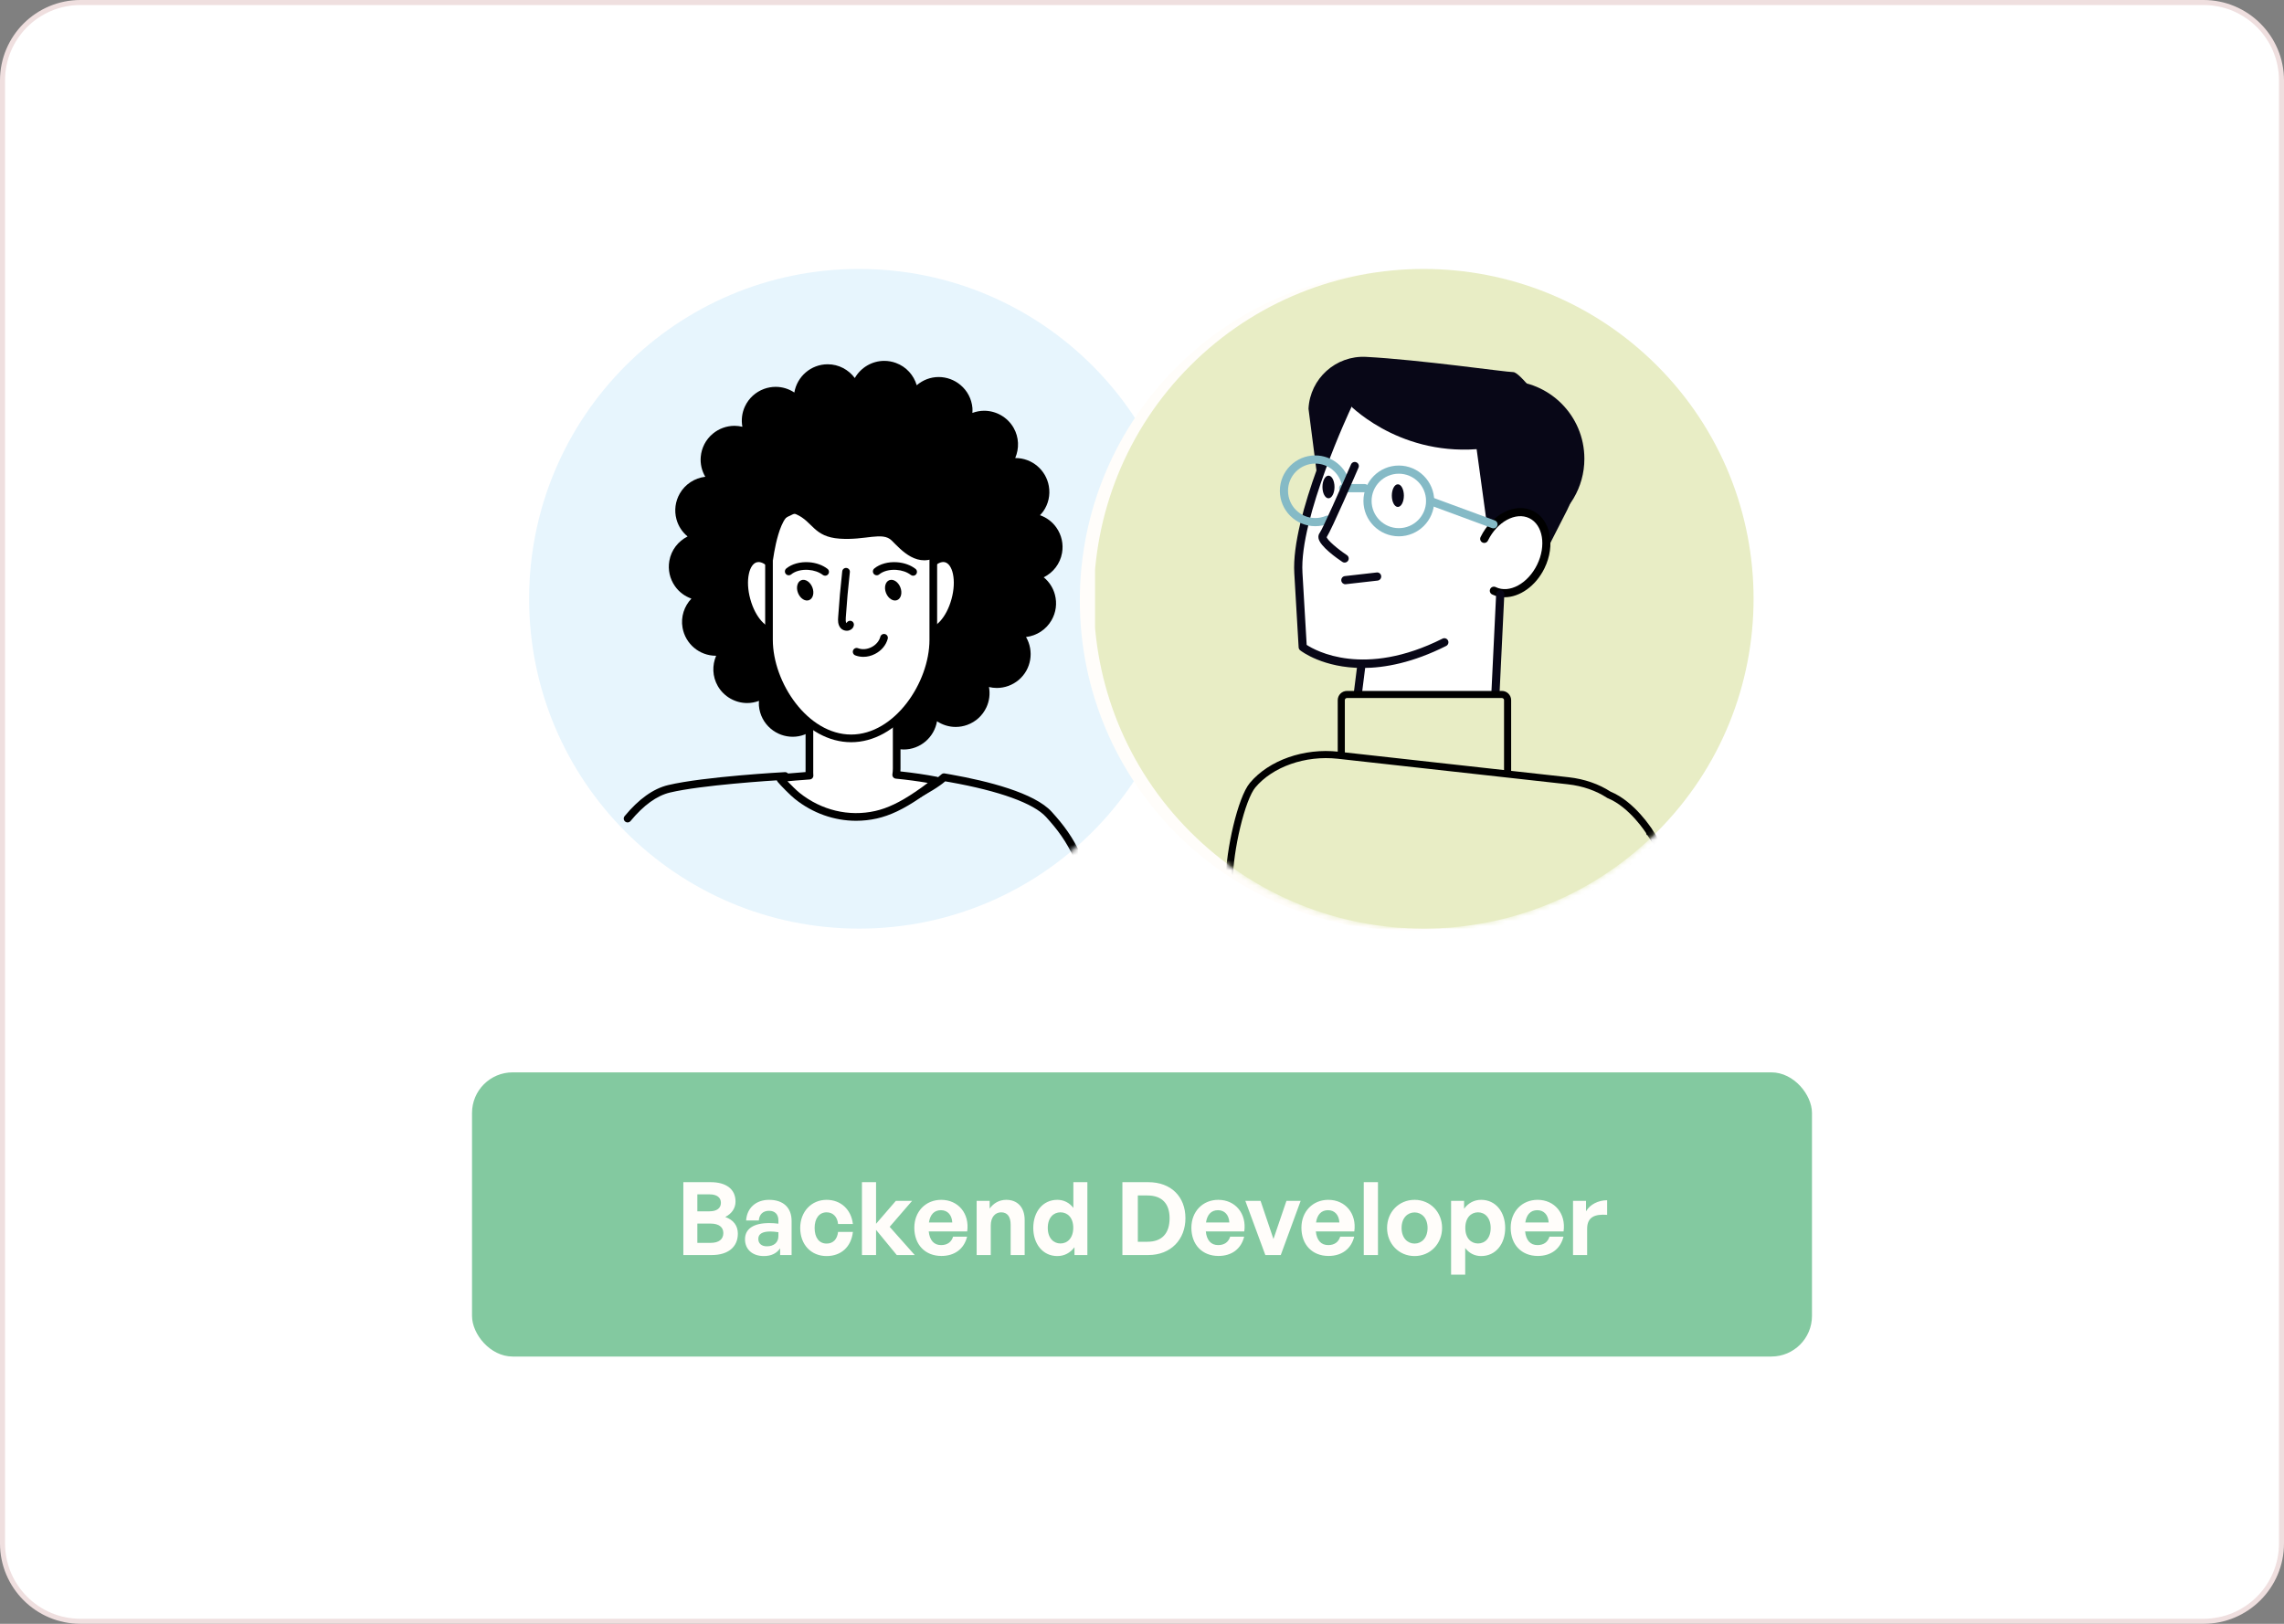 <svg width="450" height="320" viewBox="0 0 450 320" fill="none" xmlns="http://www.w3.org/2000/svg">
<rect x="0" y="0" width="450" height="320" fill="#808080" stroke="none"/>
<path d="M449.505 15.851C449.505 7.37 442.63 0.495 434.149 0.495H15.851C7.37 0.495 0.495 7.37 0.495 15.851V304.149C0.495 312.63 7.37 319.505 15.851 319.505H434.149C442.63 319.505 449.505 312.63 449.505 304.149V15.851Z" fill="white" stroke="#EFDFDF" stroke-width="0.991"/>
<circle cx="169.25" cy="118" r="65" fill="#E7F5FD"/>
<mask id="mask0_2318_5241" style="mask-type:alpha" maskUnits="userSpaceOnUse" x="104" y="53" width="131" height="130">
<circle cx="169.25" cy="118" r="65" fill="#9ECEEB"/>
</mask>
<g mask="url(#mask0_2318_5241)">
<path d="M212.411 169.767C212.124 169.767 211.852 169.604 211.725 169.328C210.051 165.72 208.336 163.47 206.103 161.008C203.666 158.319 196.927 155.878 187.124 154.134C186.82 154.078 186.519 154.028 186.225 153.979C186.07 154.117 185.907 154.247 185.741 154.375C185.592 154.488 185.451 154.598 185.302 154.7C184.319 155.418 183.25 156.034 182.217 156.632C179.033 158.468 176.384 159.529 173.812 160.017C168.205 161.086 162.336 159.893 157.712 156.752C156.69 156.062 155.781 155.302 155.013 154.492C154.755 154.219 154.528 153.954 154.32 153.696C151.861 153.841 138.142 154.718 131.99 156.186C129.404 156.805 126.793 158.691 124.232 161.797C123.967 162.119 123.489 162.165 123.167 161.899C122.845 161.634 122.799 161.156 123.065 160.834C125.842 157.47 128.725 155.411 131.636 154.718C138.665 153.038 154.5 152.167 154.645 152.164C154.889 152.153 155.13 152.27 155.278 152.468C155.519 152.79 155.791 153.112 156.11 153.455C156.799 154.18 157.624 154.87 158.558 155.5C162.856 158.418 168.311 159.522 173.529 158.528C175.927 158.075 178.429 157.067 181.397 155.355C182.458 154.739 183.487 154.145 184.414 153.469C184.552 153.37 184.683 153.271 184.81 153.172C185.033 152.999 185.253 152.815 185.461 152.617C185.635 152.454 185.872 152.38 186.105 152.418C186.516 152.486 186.947 152.56 187.382 152.638C194.546 153.915 203.808 156.225 207.214 159.985C209.538 162.55 211.332 164.903 213.087 168.685C213.264 169.063 213.097 169.512 212.719 169.689C212.627 169.746 212.521 169.767 212.411 169.767Z" fill="black"/>
<path d="M209.245 108.972C209.556 107.214 209.16 105.438 208.137 103.977C207.331 102.824 206.202 101.989 204.9 101.529C205.123 101.292 205.346 101.055 205.537 100.786C206.563 99.322 206.956 97.549 206.644 95.791C206.078 92.59 203.312 90.265 200.064 90.265C200.05 90.265 200.033 90.269 200.018 90.269C200.822 88.398 200.786 86.19 199.693 84.29C198.501 82.228 196.283 80.947 193.898 80.947C193.106 80.947 192.324 81.103 191.581 81.375C191.599 81.053 191.62 80.728 191.592 80.403C191.436 78.623 190.598 77.01 189.229 75.864C188.026 74.856 186.501 74.3 184.934 74.3C183.328 74.3 181.814 74.894 180.615 75.917C180.031 73.953 178.58 72.277 176.511 71.523C175.772 71.254 175.004 71.116 174.222 71.116C171.802 71.116 169.591 72.443 168.417 74.498C167.196 72.864 165.265 71.788 163.075 71.788C159.771 71.788 157.04 74.201 156.502 77.353C155.434 76.645 154.164 76.235 152.83 76.235C152.052 76.235 151.28 76.373 150.545 76.638C148.868 77.251 147.527 78.478 146.77 80.095C146.179 81.365 146.016 82.755 146.264 84.103C145.762 83.986 145.249 83.915 144.722 83.915C143.155 83.915 141.63 84.471 140.427 85.479C139.058 86.629 138.22 88.238 138.064 90.018C137.94 91.412 138.266 92.774 138.955 93.955C136.875 94.203 135 95.413 133.943 97.245C133.051 98.791 132.811 100.595 133.274 102.318C133.638 103.677 134.41 104.844 135.471 105.721C133.631 106.645 132.255 108.375 131.877 110.522C131.565 112.28 131.961 114.056 132.984 115.517C133.79 116.67 134.919 117.505 136.221 117.965C134.82 119.451 134.095 121.542 134.477 123.703C135.043 126.905 137.806 129.229 141.053 129.229C141.067 129.229 141.085 129.225 141.099 129.225C140.296 131.097 140.332 133.304 141.425 135.204C142.617 137.266 144.838 138.547 147.219 138.547C148.012 138.547 148.794 138.395 149.536 138.119C149.519 138.441 149.498 138.766 149.526 139.092C149.681 140.871 150.52 142.484 151.889 143.631C153.092 144.639 154.616 145.194 156.184 145.194C157.79 145.194 159.304 144.6 160.503 143.578C161.087 145.541 162.537 147.218 164.607 147.971C165.343 148.24 166.114 148.375 166.892 148.375C169.312 148.375 171.523 147.048 172.697 144.993C173.918 146.627 175.849 147.702 178.039 147.702C181.343 147.702 184.074 145.29 184.612 142.138C185.68 142.845 186.95 143.256 188.284 143.256C189.066 143.256 189.834 143.121 190.573 142.852C192.25 142.24 193.591 141.013 194.344 139.396C194.935 138.126 195.098 136.736 194.85 135.388C195.352 135.508 195.865 135.575 196.392 135.575C197.96 135.575 199.484 135.02 200.687 134.012C203.213 131.893 203.758 128.295 202.152 125.536C204.232 125.292 206.11 124.082 207.168 122.242C208.063 120.696 208.3 118.896 207.837 117.169C207.472 115.811 206.701 114.643 205.636 113.766C207.486 112.85 208.866 111.12 209.245 108.972Z" fill="black"/>
<path d="M176.571 152.695C176.628 152.292 176.67 151.885 176.67 151.468V120.156C176.67 115.405 172.825 111.553 168.074 111.542C163.326 111.553 159.477 115.405 159.477 120.156V151.468C159.477 151.804 159.459 152.522 159.498 152.851C156.735 153.063 154.507 153.215 153.877 153.41C153.789 153.438 153.76 153.541 153.817 153.612C154.323 154.245 156.226 156.176 157.072 156.852C161.564 160.45 167.288 161.759 172.609 160.563C175.499 159.916 178.177 158.437 180.71 156.714C181.754 155.999 182.818 155.278 183.795 154.439C183.936 154.323 184.071 154.199 184.205 154.075C184.294 153.994 184.371 153.905 184.456 153.824C182.026 153.35 179.373 152.975 176.571 152.695Z" fill="white"/>
<path d="M168.675 161.751C164.366 161.751 160.121 160.262 156.594 157.435C155.724 156.742 153.782 154.782 153.219 154.078C153.035 153.848 152.979 153.544 153.063 153.264C153.148 152.985 153.368 152.769 153.647 152.684C154.259 152.496 155.745 152.376 158.533 152.164L158.71 152.15C158.71 152.015 158.71 151.87 158.713 151.722L158.717 151.467V120.155C158.717 115.001 162.912 110.798 168.067 110.784C173.224 110.795 177.42 115.001 177.42 120.155V151.467C177.42 151.647 177.413 151.831 177.399 152.022C179.96 152.295 182.38 152.649 184.594 153.08C184.87 153.133 185.093 153.335 185.175 153.604C185.256 153.873 185.182 154.166 184.98 154.361L184.892 154.449C184.835 154.509 184.775 154.569 184.715 154.626C184.566 154.761 184.425 154.888 184.28 155.012C183.293 155.861 182.221 156.593 181.188 157.297C178.007 159.462 175.347 160.718 172.768 161.298C171.413 161.602 170.041 161.751 168.675 161.751ZM155.151 153.965C155.904 154.757 156.969 155.801 157.539 156.253C161.823 159.685 167.253 160.983 172.439 159.819C174.827 159.285 177.321 158.097 180.282 156.084C181.149 155.493 182.001 154.913 182.79 154.283C180.823 153.947 178.711 153.664 176.497 153.448C176.292 153.427 176.104 153.324 175.977 153.162C175.849 152.999 175.793 152.794 175.825 152.588C175.885 152.157 175.913 151.803 175.913 151.467V120.155C175.913 115.832 172.397 112.305 168.07 112.298C163.751 112.309 160.231 115.832 160.231 120.155L160.227 151.739C160.224 152.044 160.22 152.553 160.245 152.765C160.27 152.97 160.206 153.176 160.079 153.331C159.948 153.491 159.757 153.59 159.555 153.604L158.653 153.674C157.323 153.774 156.035 153.869 155.151 153.965Z" fill="black"/>
<path d="M168.092 112.295C168.067 112.284 168.003 112.295 167.978 112.291C167.561 112.291 167.26 111.955 167.26 111.538C167.26 111.12 167.635 110.784 168.053 110.784H168.092C168.509 110.784 168.849 111.124 168.849 111.541C168.849 111.955 168.509 112.295 168.092 112.295Z" fill="black"/>
<path d="M154.588 116.203C155.66 120.148 154.85 123.802 152.781 124.365C150.711 124.927 148.164 122.182 147.092 118.237C146.02 114.293 146.83 110.639 148.9 110.076C150.973 109.514 153.52 112.259 154.588 116.203Z" fill="white"/>
<path d="M152.236 125.192C149.918 125.192 147.446 122.422 146.363 118.435C145.815 116.411 145.712 114.381 146.08 112.721C146.487 110.892 147.417 109.693 148.701 109.343C149.989 108.996 151.397 109.559 152.671 110.931C153.827 112.177 154.765 113.977 155.317 116.001C156.516 120.416 155.487 124.41 152.975 125.089C152.734 125.16 152.487 125.192 152.236 125.192ZM149.448 110.762C149.328 110.762 149.211 110.776 149.098 110.808C148.39 110.999 147.828 111.819 147.555 113.054C147.24 114.48 147.332 116.248 147.821 118.042C148.846 121.824 151.153 124.024 152.582 123.639C154.011 123.249 154.885 120.186 153.859 116.404C153.371 114.611 152.557 113.036 151.567 111.968C150.842 111.183 150.092 110.762 149.448 110.762Z" fill="black"/>
<path d="M180.706 116.203C179.634 120.148 180.445 123.802 182.514 124.365C184.584 124.927 187.131 122.182 188.203 118.237C189.274 114.293 188.464 110.639 186.395 110.076C184.322 109.514 181.778 112.259 180.706 116.203Z" fill="white"/>
<path d="M183.059 125.191C182.807 125.191 182.56 125.159 182.316 125.092C179.804 124.409 178.774 120.419 179.974 116C180.522 113.977 181.463 112.176 182.62 110.931C183.893 109.558 185.305 108.992 186.589 109.342C187.873 109.693 188.807 110.892 189.21 112.721C189.578 114.38 189.479 116.407 188.927 118.434C187.849 122.421 185.376 125.191 183.059 125.191ZM181.435 116.4C180.409 120.182 181.286 123.245 182.712 123.634C184.141 124.02 186.448 121.82 187.474 118.038C187.962 116.244 188.054 114.475 187.739 113.05C187.466 111.815 186.904 110.994 186.196 110.803C185.489 110.609 184.59 111.033 183.731 111.96C182.737 113.032 181.923 114.606 181.435 116.4Z" fill="black"/>
<path d="M167.696 145.512C158.756 145.512 151.511 135.013 151.511 126.077V106.867C151.511 97.928 161.77 102.972 167.696 90.683C170.42 99.732 183.881 97.928 183.881 106.867V126.077C183.881 135.013 176.636 145.512 167.696 145.512Z" fill="white"/>
<path d="M167.696 146.266C163.291 146.266 159.014 143.902 155.657 139.608C152.586 135.688 150.757 130.626 150.757 126.073V106.863C150.757 101.996 153.587 100.803 156.863 99.427C160.093 98.069 164.112 96.381 167.016 90.35C167.151 90.07 167.451 89.9 167.756 89.925C168.067 89.95 168.329 90.162 168.421 90.459C169.638 94.499 173.246 96.247 176.734 97.934C180.618 99.813 184.637 101.759 184.637 106.863V126.073C184.637 130.629 182.805 135.688 179.738 139.608C176.377 143.902 172.1 146.266 167.696 146.266ZM167.6 92.487C164.54 97.839 160.634 99.48 157.447 100.821C154.327 102.134 152.264 103 152.264 106.863V126.073C152.264 134.535 159.149 144.755 167.696 144.755C176.242 144.755 183.127 134.535 183.127 126.073V106.863C183.127 102.707 179.861 101.125 176.076 99.296C172.906 97.765 169.365 96.052 167.6 92.487Z" fill="black"/>
<path d="M157.227 116.854C157.652 117.937 158.628 118.57 159.41 118.266C160.192 117.962 160.478 116.833 160.054 115.75C159.629 114.668 158.653 114.035 157.871 114.339C157.089 114.643 156.802 115.772 157.227 116.854Z" fill="black"/>
<path d="M162.569 113.455C162.406 113.455 162.243 113.402 162.105 113.296C161.38 112.737 160.376 112.383 159.275 112.305C157.938 112.21 156.668 112.542 155.883 113.197C155.561 113.462 155.083 113.419 154.818 113.098C154.553 112.776 154.595 112.298 154.917 112.033C155.996 111.138 157.666 110.674 159.381 110.798C160.779 110.897 162.074 111.361 163.032 112.1C163.361 112.355 163.421 112.829 163.167 113.161C163.018 113.356 162.792 113.455 162.569 113.455Z" fill="black"/>
<path d="M174.565 116.854C174.99 117.937 175.966 118.57 176.748 118.266C177.53 117.962 177.816 116.833 177.392 115.75C176.967 114.668 175.991 114.035 175.209 114.339C174.431 114.643 174.141 115.772 174.565 116.854Z" fill="black"/>
<path d="M179.907 113.455C179.744 113.455 179.581 113.402 179.443 113.296C178.718 112.737 177.713 112.383 176.613 112.305C175.276 112.21 174.006 112.542 173.221 113.197C172.899 113.462 172.425 113.419 172.156 113.098C171.89 112.776 171.933 112.298 172.255 112.033C173.334 111.138 175.007 110.674 176.719 110.798C178.117 110.897 179.412 111.361 180.37 112.1C180.699 112.355 180.759 112.829 180.505 113.161C180.356 113.356 180.13 113.455 179.907 113.455Z" fill="black"/>
<path d="M166.843 124.303C166.376 124.303 165.909 124.109 165.615 123.762C165.038 123.083 165.098 122.188 165.134 121.654C165.332 118.64 165.604 115.59 165.94 112.587C165.986 112.173 166.365 111.876 166.775 111.922C167.189 111.968 167.49 112.343 167.44 112.757C167.104 115.735 166.835 118.763 166.637 121.753C166.613 122.149 166.598 122.588 166.765 122.782C166.768 122.782 166.775 122.786 166.786 122.786C166.92 122.482 167.246 122.294 167.589 122.34C168.003 122.4 168.289 122.786 168.229 123.196C168.155 123.698 167.801 124.088 167.285 124.236C167.143 124.286 166.991 124.303 166.843 124.303Z" fill="black"/>
<path d="M170.101 129.443C169.553 129.443 169.015 129.348 168.509 129.153C168.12 129.005 167.925 128.566 168.074 128.177C168.222 127.788 168.661 127.593 169.05 127.742C169.864 128.053 170.833 127.975 171.71 127.53C172.588 127.08 173.221 126.341 173.444 125.495C173.55 125.092 173.964 124.852 174.367 124.958C174.771 125.064 175.011 125.478 174.905 125.881C174.572 127.14 173.66 128.23 172.397 128.874C171.665 129.252 170.876 129.443 170.101 129.443Z" fill="black"/>
<path d="M152.289 110.42C152.289 110.42 153.573 99.907 156.87 101.35C160.167 102.793 160.291 105.797 165.421 106.154C170.55 106.515 173.847 104.711 175.68 106.515C177.512 108.316 180.81 112.281 185.207 109.398C189.604 106.515 190.032 99.606 183.07 96.001C176.108 92.396 165.665 91.855 159.803 91.494C153.938 91.137 147.892 101.771 152.289 110.42Z" fill="black"/>
</g>
<circle cx="277.75" cy="118.33" r="65" fill="#FFFDFA"/>
<g clip-path="url(#clip0_2318_5241)">
<g clip-path="url(#clip1_2318_5241)">
<path d="M326.457 163.958C351.84 138.575 351.84 97.421 326.457 72.038C301.074 46.655 259.919 46.655 234.536 72.038C209.153 97.421 209.153 138.575 234.536 163.958C259.919 189.341 301.074 189.341 326.457 163.958Z" fill="#E8EDC5"/>
<mask id="mask1_2318_5241" style="mask-type:alpha" maskUnits="userSpaceOnUse" x="215" y="53" width="131" height="130">
<path d="M326.457 163.958C351.84 138.575 351.84 97.421 326.457 72.038C301.074 46.655 259.919 46.655 234.536 72.038C209.153 97.421 209.153 138.575 234.536 163.958C259.919 189.341 301.074 189.341 326.457 163.958Z" fill="#E8EDC5"/>
</mask>
<g mask="url(#mask1_2318_5241)">
<path d="M301.871 101.026C298.209 99.15 295.779 100.321 294.381 101.632C294.189 101.817 294.005 102.009 293.827 102.212C295.365 94.275 294.238 88.239 290.463 84.242C287.182 80.769 281.798 78.859 274.893 78.719C269.713 78.614 265.44 79.548 265.395 79.556C265.267 79.586 265.158 79.672 265.101 79.789C264.676 80.686 254.715 101.847 255.382 112.934C256.045 124.037 256.237 127.548 256.237 127.548C256.244 127.672 256.305 127.785 256.399 127.861C256.463 127.91 260.505 130.965 267.78 131.18L266.582 140.666C266.567 140.794 266.608 140.922 266.699 141.016C266.816 141.14 268.59 142.855 274.625 142.855C278.879 142.855 285.253 142.003 294.656 139.136C294.83 139.084 294.95 138.929 294.958 138.748L295.99 117.308C298.928 117.546 302.21 115.406 303.954 111.83C306.094 107.464 305.178 102.717 301.871 101.026Z" fill="white"/>
<path d="M296.788 75.035C293.077 75.035 289.671 76.35 287.012 78.543C297.104 81.357 304.534 90.888 304.534 102.22C304.534 102.721 304.515 103.215 304.485 103.705C309.07 101.041 312.159 96.095 312.159 90.41C312.163 81.922 305.28 75.035 296.788 75.035Z" fill="#080717"/>
<path d="M294.061 111.39L303.456 110.915L308.757 100.529C311.375 95.394 310.942 89.23 307.616 84.525C303.912 79.285 299.418 73.332 298.145 73.332C296.698 73.332 279.737 70.891 269.151 70.33C263.195 70.017 258.116 74.591 257.804 80.543L259.42 93.073L265.493 79.405C265.493 79.405 274.983 89.656 290.93 88.518L294.061 111.39Z" fill="#080717"/>
<path d="M275.6 105.691C271.754 105.691 268.627 102.564 268.627 98.718C268.627 94.871 271.754 91.744 275.6 91.744C279.447 91.744 282.574 94.871 282.574 98.718C282.574 102.564 279.443 105.691 275.6 105.691ZM275.6 93.353C272.643 93.353 270.236 95.76 270.236 98.718C270.236 101.675 272.643 104.082 275.6 104.082C278.558 104.082 280.965 101.675 280.965 98.718C280.965 95.76 278.558 93.353 275.6 93.353Z" fill="#85BAC6"/>
<path d="M265.063 115.135C264.66 115.135 264.31 114.834 264.265 114.419C264.216 113.979 264.532 113.579 264.973 113.53L271.238 112.818C271.694 112.765 272.078 113.086 272.127 113.526C272.176 113.967 271.86 114.367 271.419 114.416L265.154 115.128C265.124 115.135 265.094 115.135 265.063 115.135Z" fill="#080717"/>
<path d="M294.335 116.419C297.413 117.922 301.55 115.782 303.577 111.635C305.603 107.487 304.752 102.909 301.678 101.403C298.6 99.899 294.463 102.039 292.437 106.187L294.335 116.419Z" fill="white"/>
<path d="M296.43 117.7C295.582 117.7 294.753 117.519 293.977 117.142C293.578 116.946 293.412 116.464 293.608 116.065C293.804 115.666 294.286 115.5 294.685 115.696C297.36 117.007 301.022 115.021 302.849 111.28C304.68 107.539 303.991 103.433 301.32 102.126C298.645 100.818 294.983 102.8 293.156 106.541C292.96 106.94 292.482 107.106 292.078 106.91C291.679 106.714 291.513 106.232 291.709 105.833C293.928 101.297 298.558 98.984 302.028 100.679C305.498 102.378 306.515 107.449 304.296 111.989C302.574 115.519 299.395 117.7 296.43 117.7Z" fill="black"/>
<path d="M268.883 97.007H264.637C264.193 97.007 263.831 96.645 263.831 96.201C263.831 95.756 264.193 95.394 264.637 95.394H268.883C269.328 95.394 269.689 95.756 269.689 96.201C269.686 96.649 269.328 97.007 268.883 97.007Z" fill="#85BAC6"/>
<path d="M274.222 97.672C274.222 98.904 274.753 99.902 275.408 99.902C276.064 99.902 276.595 98.904 276.595 97.672C276.595 96.44 276.064 95.441 275.408 95.441C274.753 95.441 274.222 96.44 274.222 97.672Z" fill="#080717"/>
<path d="M260.554 95.967C260.554 97.198 261.085 98.197 261.74 98.197C262.396 98.197 262.927 97.198 262.927 95.967C262.927 94.735 262.396 93.736 261.74 93.736C261.085 93.736 260.554 94.735 260.554 95.967Z" fill="#080717"/>
<path d="M294.249 104.126C294.155 104.126 294.064 104.111 293.97 104.077L281.489 99.474C281.071 99.319 280.86 98.856 281.011 98.441C281.165 98.023 281.628 97.812 282.043 97.967L294.524 102.57C294.942 102.725 295.153 103.188 295.002 103.603C294.886 103.923 294.577 104.126 294.249 104.126Z" fill="#85BAC6"/>
<path d="M268.469 131.635C260.731 131.635 256.44 128.373 256.165 128.158C255.984 128.015 255.871 127.8 255.86 127.567C255.86 127.563 255.672 124.052 255.005 112.953C254.334 101.772 264.337 80.524 264.762 79.627C264.951 79.224 265.433 79.054 265.836 79.243C266.239 79.435 266.409 79.913 266.22 80.317C266.119 80.531 255.969 102.088 256.614 112.859C257.156 121.897 257.382 125.905 257.446 127.088C259.183 128.226 268.775 133.613 284.206 125.856C284.605 125.657 285.087 125.819 285.287 126.214C285.487 126.61 285.325 127.096 284.929 127.295C278.4 130.577 272.877 131.635 268.469 131.635Z" fill="#080717"/>
<path d="M294.535 139.53C294.52 139.53 294.509 139.53 294.497 139.53C294.053 139.507 293.71 139.13 293.733 138.686L294.776 117.046C294.799 116.602 295.209 116.274 295.62 116.281C296.064 116.304 296.407 116.681 296.385 117.125L295.341 138.765C295.315 139.194 294.961 139.53 294.535 139.53Z" fill="#080717"/>
<path d="M267.011 141.521C266.977 141.521 266.944 141.517 266.91 141.513C266.469 141.457 266.156 141.053 266.213 140.613L267.445 130.836C267.501 130.396 267.908 130.083 268.345 130.139C268.786 130.196 269.098 130.599 269.042 131.04L267.81 140.816C267.757 141.223 267.411 141.521 267.011 141.521Z" fill="#080717"/>
<path d="M259.134 103.697C255.287 103.697 252.16 100.57 252.16 96.723C252.16 92.877 255.287 89.75 259.134 89.75C262.43 89.75 265.304 92.093 265.964 95.318C266.054 95.755 265.772 96.181 265.338 96.267C264.901 96.358 264.479 96.075 264.389 95.642C263.88 93.159 261.673 91.359 259.134 91.359C256.176 91.359 253.769 93.766 253.769 96.723C253.769 99.681 256.176 102.088 259.134 102.088C259.857 102.088 260.561 101.945 261.221 101.666C261.631 101.493 262.102 101.685 262.275 102.096C262.449 102.506 262.257 102.977 261.846 103.15C260.987 103.512 260.072 103.697 259.134 103.697Z" fill="#85BAC6"/>
<path d="M264.92 110.867C264.766 110.867 264.611 110.822 264.476 110.732C263.443 110.042 260.049 107.669 259.774 106.064C259.691 105.574 259.857 105.228 260.008 105.024C260.588 104.252 264.099 96.329 266.179 91.522C266.356 91.115 266.827 90.927 267.237 91.104C267.644 91.281 267.832 91.752 267.655 92.162C267.113 93.417 262.456 104.18 261.379 105.872C261.601 106.49 263.406 108.087 265.369 109.398C265.738 109.647 265.84 110.144 265.591 110.513C265.436 110.739 265.18 110.867 264.92 110.867Z" fill="#080717"/>
<path d="M295.906 156.791H265.387C264.768 156.791 264.263 156.287 264.263 155.667V137.984C264.263 137.364 264.768 136.86 265.387 136.86H295.906C296.525 136.86 297.03 137.364 297.03 137.984V155.667C297.03 156.287 296.525 156.791 295.906 156.791Z" fill="#E8EDC5" stroke="black" stroke-width="1.4"/>
<path d="M324.945 163.859L324.945 163.859L324.946 163.859L324.946 163.859L324.95 163.866L324.955 163.874L325.54 163.489L324.955 163.874L324.955 163.874L324.955 163.874L324.957 163.877L324.963 163.886L324.988 163.925L325.088 164.077C325.176 164.212 325.306 164.411 325.475 164.669C325.753 165.096 326.135 165.685 326.604 166.411C314.7 178.09 298.341 185.3 280.28 185.3C266.086 185.3 252.955 180.837 242.2 173.263C242.228 170.495 242.8 166.531 243.671 162.893C244.106 161.075 244.611 159.354 245.153 157.918C245.701 156.465 246.264 155.364 246.79 154.737L246.79 154.737C250.374 150.468 257.028 148.098 263.649 148.832C263.649 148.832 263.649 148.832 263.649 148.832L308.974 153.865L308.974 153.865C312.053 154.206 314.772 155.191 316.94 156.597L316.994 156.632L317.054 156.657C319.308 157.584 321.279 159.364 322.706 160.956C323.415 161.746 323.977 162.476 324.362 163.008C324.555 163.274 324.702 163.489 324.801 163.637C324.85 163.711 324.887 163.768 324.911 163.806L324.938 163.847L324.944 163.857L324.945 163.859Z" fill="#E8EDC5" stroke="black" stroke-width="1.4"/>
</g>
</g>
</g>
<rect x="93" y="211.33" width="264" height="56" rx="8" fill="#83C9A0"/>
<path d="M145.374 243.11C145.374 245.77 143.414 247.33 140.254 247.33H134.634V232.97H140.034C143.054 232.97 144.914 234.33 144.914 236.79C144.914 238.11 144.174 239.17 142.894 239.83C144.494 240.39 145.374 241.53 145.374 243.11ZM139.794 235.37H137.394V238.71H139.794C141.274 238.71 142.034 238.07 142.034 237.03C142.034 236.01 141.274 235.37 139.794 235.37ZM140.014 241.13H137.394V244.93H140.014C141.654 244.93 142.514 244.21 142.514 242.99C142.514 241.85 141.654 241.13 140.014 241.13ZM153.704 247.33V246.01C153.004 247.01 151.944 247.53 150.484 247.53C148.264 247.53 146.784 246.23 146.784 244.23C146.784 242.15 148.464 241.03 151.584 241.03C152.184 241.03 152.704 241.07 153.364 241.15V240.51C153.364 239.31 152.684 238.61 151.524 238.61C150.324 238.61 149.604 239.31 149.504 240.51H147.004C147.164 238.05 148.944 236.45 151.524 236.45C154.324 236.45 155.964 237.99 155.964 240.61V247.33H153.704ZM149.404 244.15C149.404 245.05 150.044 245.61 151.084 245.61C152.504 245.61 153.364 244.83 153.364 243.59V242.83C152.704 242.73 152.244 242.69 151.764 242.69C150.184 242.69 149.404 243.19 149.404 244.15ZM162.859 247.53C159.779 247.53 157.659 245.25 157.659 241.99C157.659 238.79 159.859 236.45 162.859 236.45C165.639 236.45 167.699 238.33 168.039 241.21H165.119C164.979 239.79 164.119 238.91 162.859 238.91C161.419 238.91 160.499 240.09 160.499 241.99C160.499 243.91 161.399 245.07 162.859 245.07C164.139 245.07 164.959 244.23 165.119 242.77H168.039C167.719 245.71 165.719 247.53 162.859 247.53ZM172.604 247.33H169.824V232.97H172.604V241.17L176.504 236.65H179.704L175.284 241.77L180.224 247.33H176.684L172.604 242.37V247.33ZM185.48 247.51C182.28 247.51 180.14 245.29 180.14 241.95C180.14 238.77 182.36 236.45 185.44 236.45C188.82 236.45 191.06 239.19 190.56 242.67H182.98C183.16 244.41 184 245.37 185.42 245.37C186.64 245.37 187.46 244.77 187.78 243.71H190.54C189.94 246.13 188.08 247.51 185.48 247.51ZM185.38 238.49C184.08 238.49 183.26 239.33 183.02 240.91H187.62C187.54 239.43 186.7 238.49 185.38 238.49ZM195.202 241.51V247.33H192.422V236.65H194.982V238.17C195.762 237.11 196.862 236.45 198.262 236.45C200.402 236.45 201.882 237.85 201.882 240.43V247.33H199.122V241.37C199.122 239.79 198.502 238.91 197.242 238.91C196.142 238.91 195.202 239.79 195.202 241.51ZM203.577 241.99C203.577 238.83 205.437 236.45 208.317 236.45C209.597 236.45 210.677 237.01 211.477 238.03V232.97H214.237V247.33H211.697V245.79C210.857 246.91 209.697 247.53 208.317 247.53C205.437 247.53 203.577 245.11 203.577 241.99ZM206.437 241.99C206.437 243.99 207.577 245.05 208.937 245.05C210.317 245.05 211.457 243.97 211.457 241.95C211.457 239.93 210.297 238.91 208.937 238.91C207.577 238.91 206.437 239.95 206.437 241.99ZM226.238 247.33H221.138V232.97H226.238C230.798 232.97 233.558 235.89 233.558 240.07C233.558 244.25 230.698 247.33 226.238 247.33ZM224.178 235.59V244.71H226.078C228.938 244.71 230.438 243.05 230.438 240.07C230.438 237.21 228.938 235.59 226.078 235.59H224.178ZM240.069 247.51C236.869 247.51 234.729 245.29 234.729 241.95C234.729 238.77 236.949 236.45 240.029 236.45C243.409 236.45 245.649 239.19 245.149 242.67H237.569C237.749 244.41 238.589 245.37 240.009 245.37C241.229 245.37 242.049 244.77 242.369 243.71H245.129C244.529 246.13 242.669 247.51 240.069 247.51ZM239.969 238.49C238.669 238.49 237.849 239.33 237.609 240.91H242.209C242.129 239.43 241.289 238.49 239.969 238.49ZM256.26 236.65L252.34 247.33H249.3L245.36 236.65H248.36L250.9 244.17L253.46 236.65H256.26ZM261.749 247.51C258.549 247.51 256.409 245.29 256.409 241.95C256.409 238.77 258.629 236.45 261.709 236.45C265.089 236.45 267.329 239.19 266.829 242.67H259.249C259.429 244.41 260.269 245.37 261.689 245.37C262.909 245.37 263.729 244.77 264.049 243.71H266.809C266.209 246.13 264.349 247.51 261.749 247.51ZM261.649 238.49C260.349 238.49 259.529 239.33 259.289 240.91H263.889C263.809 239.43 262.969 238.49 261.649 238.49ZM271.491 247.33H268.691V232.97H271.491V247.33ZM278.704 247.53C275.604 247.53 273.284 245.09 273.284 241.99C273.284 238.87 275.604 236.45 278.704 236.45C281.804 236.45 284.124 238.87 284.124 241.99C284.124 245.09 281.804 247.53 278.704 247.53ZM278.704 245.07C280.084 245.07 281.264 243.97 281.264 241.99C281.264 240.01 280.084 238.93 278.704 238.93C277.324 238.93 276.144 240.01 276.144 241.99C276.144 243.97 277.324 245.07 278.704 245.07ZM296.558 241.99C296.558 245.15 294.698 247.53 291.818 247.53C290.558 247.53 289.478 246.99 288.678 245.95V251.19H285.898V236.65H288.458V238.21C289.278 237.07 290.458 236.45 291.818 236.45C294.698 236.45 296.558 238.85 296.558 241.99ZM293.698 241.99C293.698 239.99 292.558 238.91 291.198 238.91C289.838 238.91 288.698 239.97 288.698 241.99C288.698 244.01 289.838 245.05 291.198 245.05C292.558 245.05 293.698 244.03 293.698 241.99ZM302.98 247.51C299.78 247.51 297.64 245.29 297.64 241.95C297.64 238.77 299.86 236.45 302.94 236.45C306.32 236.45 308.56 239.19 308.06 242.67H300.48C300.66 244.41 301.5 245.37 302.92 245.37C304.14 245.37 304.96 244.77 305.28 243.71H308.04C307.44 246.13 305.58 247.51 302.98 247.51ZM302.88 238.49C301.58 238.49 300.76 239.33 300.52 240.91H305.12C305.04 239.43 304.2 238.49 302.88 238.49ZM312.702 242.15V247.33H309.922V236.65H312.482V238.71C313.262 237.35 314.922 236.53 316.642 236.53V239.41C314.282 239.23 312.702 239.79 312.702 242.15Z" fill="#FFFDFA"/>
<defs>
<clipPath id="clip0_2318_5241">
<rect width="130" height="130" fill="white" transform="translate(215.75 53)"/>
</clipPath>
<clipPath id="clip1_2318_5241">
<rect width="130" height="130" fill="white" transform="translate(215.5 53)"/>
</clipPath>
</defs>
</svg>
